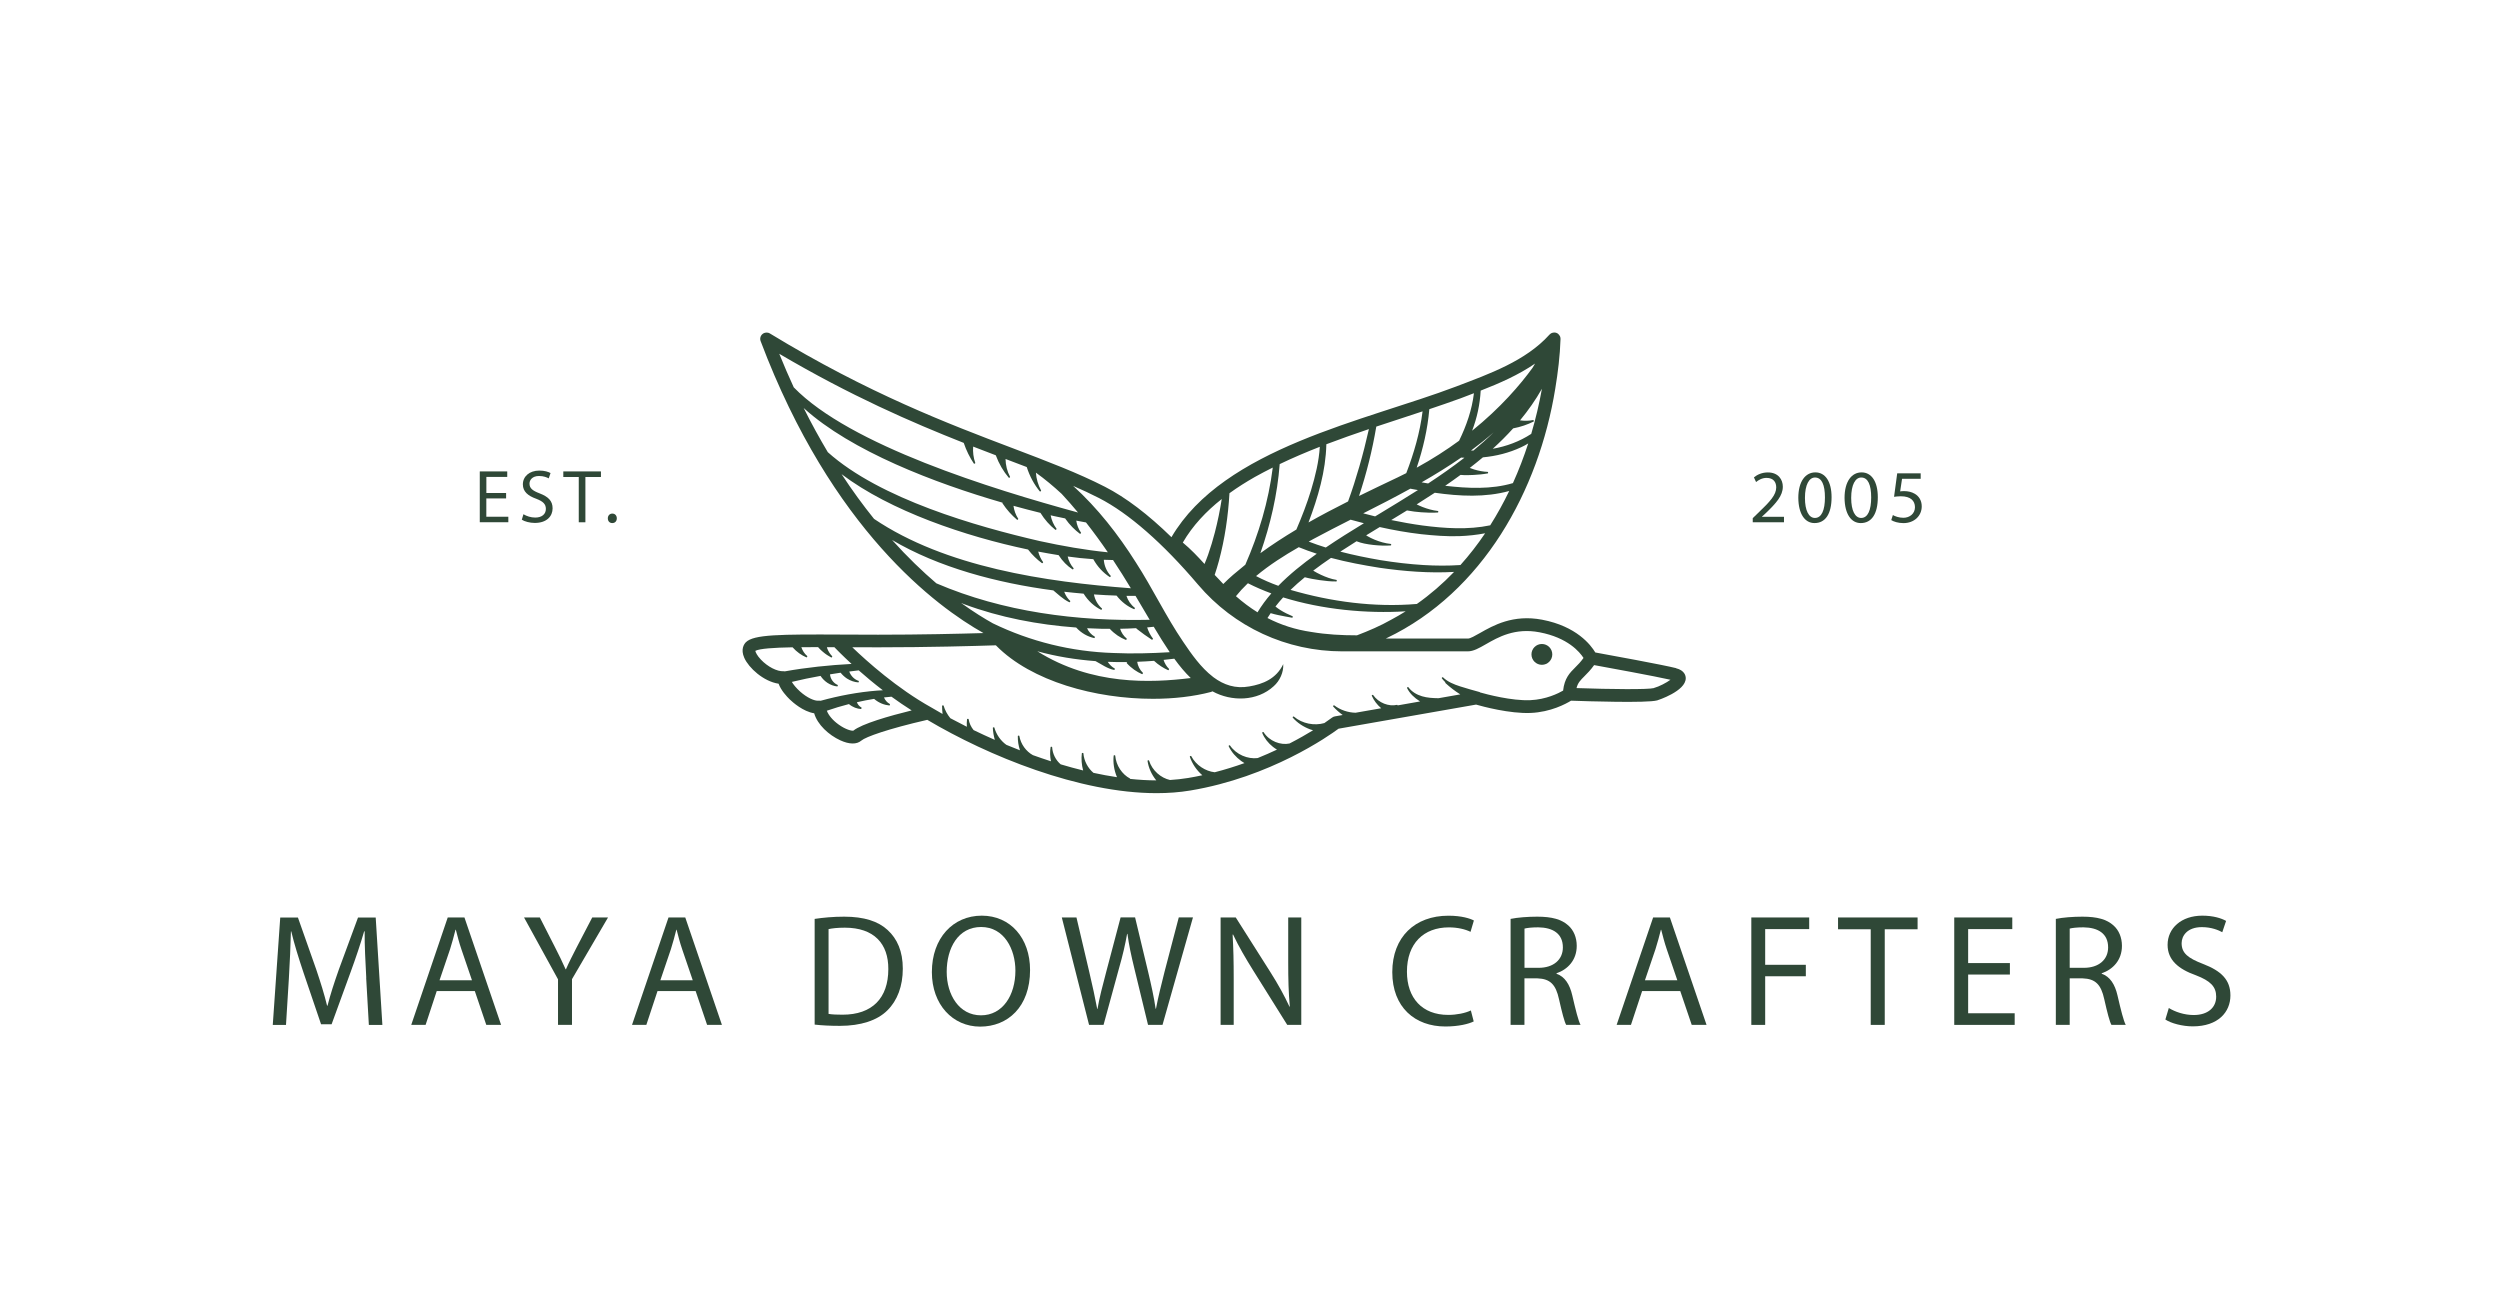 <?xml version="1.0" encoding="UTF-8"?>
<svg id="Layer_1" xmlns="http://www.w3.org/2000/svg" version="1.1" viewBox="0 0 595.28 307.52">
  <!-- Generator: Adobe Illustrator 29.7.1, SVG Export Plug-In . SVG Version: 2.1.1 Build 8)  -->
  <defs>
    <style>
      .st0 {
        fill: #2f4837;
      }
    </style>
  </defs>
  <path class="st0" d="M399.1,159.09c-3.22-.81-16.01-3.14-19.24-3.73-1.07-1.8-4.48-6.24-12.66-7.8-6.94-1.32-11.68,1.39-14.82,3.18-1.13.64-2.29,1.31-2.84,1.31h-19.59c.09-.04.19-.09.28-.13,22.87-10.96,36.17-35.1,40.1-59.4.64-3.91,1.12-7.77,1.25-11.82,0,0,0-.01,0-.02,0-.12-.01-.24-.04-.35-.02-.08-.04-.16-.08-.24-.01-.03-.02-.05-.04-.07-.05-.1-.1-.19-.18-.28-.07-.08-.14-.16-.22-.23,0,0-.02-.01-.02-.02-.11-.09-.23-.17-.38-.22-.14-.06-.29-.08-.44-.09,0,0-.02,0-.02,0-.11,0-.22,0-.33.02-.1.01-.19.04-.29.08-.03.01-.07.02-.1.04-.07.03-.15.07-.21.12-.1.07-.19.14-.27.23,0,0-.01.01-.02.02-5.66,6.28-14.36,9.35-22.21,12.34-21.54,8.19-55.31,14.56-67.79,35.88-5.56-5.43-10.86-9.45-15.83-12-6.38-3.27-13.6-6.01-21.95-9.18-15.29-5.8-34.32-13.01-57.84-27.33-.55-.33-1.25-.28-1.75.13-.5.41-.68,1.09-.45,1.7,16.96,44.96,41.97,63.28,53.06,69.51-5.78.17-15.07.39-25.08.39-2.96,0-5.77-.01-8.41-.03-15.04-.08-21.22-.03-23.08,1.82-.42.43-1.31,1.64-.38,3.73,1.06,2.38,4.57,5.61,8.17,6.15.56,1.57,1.93,3.03,2.62,3.71.78.75,3.21,2.91,5.85,3.33.77,2.71,3.5,5.19,6.2,6.43,2.14.99,3.93,1.02,5.02.08,1.07-.91,6.33-2.79,15.71-4.95,14.5,8.6,36.19,17.46,54.6,17.46,2.76,0,5.45-.2,8.03-.63,19.09-3.18,33.04-13.04,35.3-14.72l32.74-5.74c1.58.45,8.02,2.2,13.01,1.99,4.76-.2,8.38-2.16,9.61-2.92,3.91.14,18.05.6,20.51-.07.07-.02,6.83-2.18,6.8-5.29,0-.54-.24-1.85-2.32-2.37ZM331.26,147.56c-2.6,1.48-5.36,2.65-8.15,3.72-3.64,0-7.25-.19-10.8-.79-3.87-.56-7.34-1.7-10.51-3.33.24-.39.5-.77.76-1.16.61.19,1.22.33,1.81.46,1.12.24,2.22.43,3.31.63.05,0,.1-.05.13-.14.03-.1.02-.19-.03-.21-1.02-.43-2.01-.91-2.93-1.49-.4-.25-.79-.53-1.15-.83.57-.74,1.18-1.46,1.83-2.17,9.24,2.88,19.87,3.9,29.18,3.31-1.12.7-2.27,1.37-3.45,2ZM324.76,124.59c-3.14,1.91-6.19,3.82-9.07,5.78-1.38-.43-2.73-.89-4.07-1.41.39-.22.78-.43,1.17-.65,2.91-1.57,5.86-3.07,8.81-4.57.07.02.13.04.13.04,1.01.28,2.02.55,3.03.81ZM324.6,122.23c3.7-1.87,7.48-3.8,11.22-5.87.2.03.4.06.57.11.41.07.83.14,1.24.22-3.07,1.96-6.21,3.85-9.32,5.74-.29.18-.58.35-.88.53-.95-.23-1.9-.48-2.84-.73ZM313.54,131.85c-3.41,2.42-6.52,4.94-9.16,7.64-1.83-.66-3.61-1.43-5.3-2.32,1.6-1.34,3.29-2.57,5.02-3.72,1.68-1.11,3.4-2.16,5.15-3.16,1.42.58,2.85,1.1,4.29,1.56ZM302.72,141.3c-1.25,1.44-2.35,2.94-3.29,4.5-1.8-1.12-3.5-2.4-5.14-3.84.83-1.03,1.72-2,2.67-2.91.06-.06.13-.11.19-.17,1.76.9,3.62,1.7,5.57,2.42ZM337.36,143.81c-10.08.85-20.39-.52-30.07-3.35,1.06-1.03,2.2-2.03,3.4-3.01,1.21.32,2.34.5,3.5.68,1.34.18,2.66.35,4.01.32.06,0,.11-.07.11-.17,0-.1-.04-.19-.09-.2-1.26-.2-2.49-.66-3.66-1.2-.64-.3-1.27-.63-1.87-1,1.35-1.03,2.77-2.04,4.24-3.04,3.78,1.01,7.64,1.73,11.53,2.35,5.88.85,11.83,1.32,17.77.99-2.7,2.81-5.65,5.37-8.86,7.63ZM347.75,134.54c-2.93.2-5.88.18-8.82,0-3.41-.21-6.81-.61-10.19-1.16-3.19-.55-6.42-1.2-9.59-2.03,1.26-.83,2.55-1.65,3.86-2.47.64.26,1.25.42,1.85.55.72.15,1.43.25,2.13.33,1.4.15,2.79.21,4.17.12.06,0,.11-.08.11-.17,0-.1-.05-.19-.11-.19-1.33-.14-2.63-.51-3.86-1.02-.61-.25-1.2-.54-1.75-.87-.08-.05-.16-.1-.25-.16,1.07-.65,2.15-1.31,3.23-1.97,3.27.73,6.57,1.32,9.9,1.7,3.02.32,6.06.57,9.13.46,2.03-.08,4.06-.29,6.07-.68-1.79,2.65-3.75,5.19-5.88,7.56ZM354.86,125.08c-5.29,1.11-10.84.74-16.18.04-2.48-.34-4.95-.78-7.41-1.29,1.24-.75,2.5-1.52,3.75-2.29,1.16.23,2.27.35,3.39.44,1.33.1,2.66.15,3.97.05.06,0,.1-.08.1-.17,0-.1-.04-.19-.1-.19-1.27-.14-2.5-.5-3.69-.96-.46-.18-.92-.39-1.36-.61,1.44-.9,2.88-1.83,4.31-2.77,5.92.84,11.99,1.16,17.72-.42-1.35,2.81-2.86,5.55-4.52,8.17ZM338.5,114.85c3.21-1.84,6.37-3.78,9.41-5.89.01,0,.03,0,.05,0,.25.02.49.02.74.03-2.76,2.14-5.66,4.17-8.64,6.13-.52-.09-1.04-.18-1.55-.27ZM360.26,115.03c-5.17,1.54-10.76,1.26-16.14.64,1.23-.84,2.45-1.71,3.65-2.59,1.11.1,2.12.06,3.13.01,1.14-.07,2.26-.16,3.37-.37.05,0,.08-.09.07-.18,0-.1-.05-.18-.1-.18-1.08-.04-2.15-.25-3.19-.56-.36-.11-.72-.24-1.08-.38,1.06-.82,2.1-1.66,3.13-2.52,3.14-.29,6.23-1.06,9.09-2.4.59-.27,1.15-.58,1.7-.91-1.04,3.21-2.25,6.36-3.64,9.44ZM350.26,107.28c1.85-1.37,3.65-2.8,5.38-4.31-1.52,1.49-3.13,2.93-4.8,4.31-.19,0-.39,0-.58,0ZM364.61,103.31c-2.77,1.81-5.91,2.98-9.17,3.55,1.7-1.55,3.33-3.16,4.86-4.86,1.79-.34,3.42-.9,4.9-1.64.04-.02.04-.1.01-.19-.03-.09-.09-.16-.13-.16-1.04.22-2.11.23-3.14.08,1.94-2.35,3.7-4.84,5.21-7.52-.64,3.59-1.49,7.18-2.54,10.73ZM365.52,86.57c-.2.34-.39.68-.6,1.01-2.91,4.01-7.58,9.48-14.39,14.98,1.17-3.05,1.86-6.28,2.04-9.55,4.51-1.76,8.97-3.71,12.95-6.44ZM347.77,94.85c1.06-.41,2.12-.81,3.19-1.22-.47,3.96-1.79,7.74-3.53,11.31-3,2.2-6.36,4.37-10.1,6.42,1.52-4.52,2.6-9.17,3.01-13.93,2.49-.83,4.97-1.69,7.43-2.58ZM338.73,97.96c-.62,5.02-2.06,9.97-3.88,14.7-.68.35-1.38.69-2.08,1.03l-.32.15c-2.94,1.4-5.9,2.81-8.85,4.26,1.79-5.39,3.17-10.92,4.11-16.52,3.67-1.22,7.35-2.41,11.02-3.63ZM325.95,102.18c-.68,3.01-1.43,6-2.29,8.96-.8,2.77-1.68,5.54-2.67,8.26-3.19,1.6-6.34,3.26-9.42,5,2.26-5.99,4.11-12.21,4.25-18.62,3.34-1.27,6.73-2.46,10.13-3.61ZM314.26,106.39c-.21,3.49-1.07,6.97-2.08,10.32-.97,3.19-2.18,6.31-3.5,9.38-2.96,1.77-5.84,3.64-8.57,5.63,2.4-6.85,4.05-13.97,4.6-21.21,3.12-1.5,6.31-2.85,9.54-4.12ZM298.75,113.6c1.42-.8,2.86-1.54,4.31-2.27-.5,4.02-1.34,8.01-2.46,11.9-1.1,3.83-2.48,7.58-4.07,11.23h0c-2.44,1.99-3.59,2.93-5.25,4.6-.35-.36-.7-.73-1.04-1.11-.34-.35-.68-.7-1.01-1.06.36-1.09.7-2.19,1-3.3,1.42-5.28,2.21-10.7,2.52-16.15,1.93-1.4,3.95-2.67,6-3.84ZM290.91,118.83c-.42,2.68-.96,5.34-1.64,7.96-.46,1.78-.99,3.54-1.6,5.28-.26.75-.56,1.48-.86,2.22-1.61-1.77-3.25-3.51-5.17-5.1,2.34-4.04,5.58-7.45,9.26-10.36ZM185.55,84.24c16.95,9.98,31.49,16.31,43.93,21.22.62,1.83,1.44,3.48,2.42,4.94.02.03.1.03.19-.01.09-.04.15-.11.14-.15-.45-1.26-.61-2.6-.51-3.9,1.84.72,3.64,1.41,5.39,2.07.76,2.04,1.81,3.83,3.1,5.35.03.03.11.02.19-.03.08-.05.13-.13.11-.18-.7-1.33-1.06-2.81-1.08-4.26.22.08.44.17.66.25,1.5.57,2.96,1.12,4.39,1.67.7,2.19,1.76,4.15,3.11,5.8.03.04.12.03.2-.02.08-.05.13-.14.11-.19-.72-1.33-1.14-2.8-1.24-4.26,2.15,1.56,4.19,3.25,6.14,5.06,1.37,1.47,2.66,2.96,3.89,4.44-20.43-5.58-54.29-16-67.69-29.81-1.18-2.56-2.33-5.22-3.45-7.99ZM191.37,97.16c11.32,10.28,31.25,17.88,47.36,22.54-.04.05-.06.1-.03.14,1.04,1.58,2.23,2.87,3.49,3.94.03.02.1,0,.17-.07.08-.07.12-.14.1-.17-.62-.95-1-2.02-1.14-3.1,2.25.62,4.4,1.18,6.42,1.68,1.01,1.63,2.22,2.98,3.57,4.05.03.02.11,0,.18-.07.07-.07.11-.15.09-.19-.72-.96-1.2-2.07-1.41-3.21.27.06.56.13.83.19.89.19,1.78.38,2.66.56,0,.02,0,.04,0,.05,1.04,1.49,2.23,2.66,3.49,3.61.03.02.1-.01.17-.08.07-.07.11-.15.09-.18-.62-.87-1-1.87-1.14-2.88.77.15,1.54.29,2.32.43,1.87,2.39,3.6,4.76,5.2,7.11-5.43-.54-10.85-1.51-16.2-2.67-15.07-3.48-38.03-10.02-50.48-21.17-1.95-3.27-3.87-6.76-5.74-10.5ZM200.4,112.91c11.61,8.79,29.52,14.82,44.39,17.94,1.02,1.31,2.14,2.38,3.33,3.26.03.02.1-.01.17-.08.07-.07.11-.15.09-.18-.56-.76-.94-1.62-1.17-2.51,1.68.32,3.3.6,4.86.85.92,1.44,2.06,2.58,3.33,3.4.03.02.1-.02.17-.09.07-.08.1-.16.07-.19-.72-.81-1.2-1.8-1.41-2.8,1.02.14,2.02.27,2.98.37,1.04.11,2.08.2,3.12.27,1.02,1.85,2.39,3.26,3.92,4.26.03.02.11-.01.17-.09.06-.08.1-.16.07-.19-1-1.08-1.57-2.48-1.66-3.84.73.03,1.46.05,2.2.06,1.52,2.29,2.92,4.54,4.24,6.72-20.3-1.5-44.16-5.05-61.15-16.52-2.57-3.19-5.16-6.72-7.72-10.63ZM212.37,128.55c11.13,6.59,25.09,10.27,38.44,12.03.55.45,1.11.96,1.69,1.43.68.55,1.39,1.05,2.14,1.4.03.02.1-.03.15-.11.06-.08.08-.17.05-.2-.58-.53-1.01-1.19-1.32-1.9-.04-.1-.07-.2-.11-.3,1.55.18,3.09.33,4.61.46,1.1,1.76,2.56,3.05,4.17,3.85.04.02.1-.03.16-.11.06-.08.08-.17.05-.2-1.03-.89-1.69-2.12-1.92-3.36,1.83.13,3.63.22,5.39.28,1.18,1.52,2.62,2.6,4.17,3.24.04.02.1-.03.15-.12.05-.09.06-.18.03-.2-.97-.74-1.66-1.77-2-2.86.06,0,.11,0,.17,0,.66.02,1.32.01,1.99,0,.77,1.29,1.51,2.55,2.23,3.77.39.65.76,1.3,1.14,1.93-17.24.4-34.9-1.86-50.79-8.68-3.3-2.82-6.88-6.24-10.58-10.36ZM228.87,143.58c.27.1.54.22.8.32,8.47,3.14,17.54,4.86,26.58,5.52,1.27,1.39,2.8,2.19,4.31,2.52.03,0,.09-.05.12-.14.04-.09.04-.18,0-.2-.84-.47-1.48-1.2-1.84-2.01,1.14.06,2.28.11,3.41.13.67.02,1.33,0,2,.01,1.17,1.26,2.5,2.12,3.85,2.65.03.01.09-.04.14-.12.05-.09.07-.17.05-.2-.76-.62-1.3-1.46-1.58-2.34,1.3-.02,2.59-.07,3.88-.15-.02.05-.03.09,0,.11,1.26,1,2.49,1.87,3.7,2.66.03.02.09-.02.16-.09.07-.07.11-.15.09-.18-.62-.8-1.08-1.71-1.39-2.67.52-.04,1.05-.11,1.57-.16,1.31,2.19,2.56,4.22,3.81,6.06-4.47.27-8.94.39-13.37.19-10.07-.31-19.82-2.74-28.74-7.06-1.99-1.11-4.57-2.69-7.56-4.85ZM265.43,159.18c-.68-.36-1.22-.92-1.64-1.55,0-.01-.02-.03-.02-.04,1.55.06,3.09.08,4.64.06-.11.09-.18.17-.14.22,1.13,1.26,2.4,2.1,3.68,2.66.03.01.09-.04.14-.12.06-.08.08-.17.06-.19-.76-.72-1.23-1.68-1.37-2.64,1.34-.05,2.67-.13,4.01-.23,1.08,1,2.23,1.72,3.38,2.24.03.01.09-.04.14-.12.06-.08.08-.17.06-.19-.62-.6-1.06-1.36-1.31-2.15.85-.09,1.7-.18,2.55-.29,1.28,1.77,2.57,3.31,3.92,4.61-9.57,1.17-23.54,1.77-36.54-6.38,4.52,1.25,9.17,2,13.87,2.35,1.38.73,2.85,1.82,4.45,2.1.03,0,.09-.05.12-.14.03-.09.04-.18,0-.2ZM186.82,159.85c-.07,0-.15-.02-.22-.02-1.58.09-3.8-1.06-5.43-2.78-.92-.97-1.26-1.75-1.32-2.07.97-.54,4.4-.77,8.87-.85.99,1.11,2.13,1.91,3.32,2.41.03.01.09-.04.14-.12.05-.09.07-.17.05-.19-.68-.57-1.16-1.33-1.42-2.12,1.28-.01,2.62-.02,3.99-.02.07.08.13.16.2.23.3.32.61.62.94.89.64.55,1.32.99,2.01,1.36.03.02.1-.03.15-.1.06-.08.09-.16.07-.19-.52-.54-.93-1.17-1.18-1.84-.04-.11-.06-.23-.09-.34.59,0,1.18,0,1.77,0,.43.45,1.89,1.95,4.1,3.99-5.35.29-10.66.83-15.95,1.78ZM195.41,166.85c-.14-.02-.28-.03-.42-.01-1.05.13-2.85-.73-4.47-2.17-.97-.87-1.61-1.69-1.97-2.3,2.25-.55,4.53-1.02,6.83-1.43.46.7,1.03,1.24,1.64,1.65.75.49,1.56.79,2.36.86.03,0,.08-.06.1-.15.02-.1.02-.19-.01-.2-1.09-.46-1.77-1.55-1.83-2.53.84-.14,1.68-.27,2.52-.39.45.56.96,1.02,1.5,1.38.86.55,1.8.87,2.73.93.04,0,.08-.06.1-.16.02-.1,0-.19-.03-.2-1.1-.36-1.9-1.27-2.24-2.23.75-.1,1.5-.19,2.25-.28,1.65,1.46,3.59,3.09,5.75,4.74-.45.03-.9.04-1.35.08-4.56.36-9.06,1.21-13.47,2.42ZM203.2,173.98c-.4.08-1.83-.24-3.54-1.48-1.39-1-2.39-2.21-2.78-3.27,1.73-.59,3.48-1.13,5.26-1.58.92.77,1.95,1.12,2.9,1.18.02,0,.06-.07.09-.16.02-.1.03-.18,0-.2-.54-.27-.91-.75-1.09-1.26,1.36-.31,2.72-.58,4.09-.8,1.18,1.01,2.47,1.46,3.67,1.58.03,0,.07-.06.09-.15.03-.1.03-.18,0-.2-.66-.35-1.15-.94-1.4-1.57.6-.07,1.19-.13,1.78-.18,1.53,1.11,3.14,2.22,4.81,3.27-5.35,1.32-11.89,3.19-13.89,4.82ZM372.25,164.41c-1.17.68-4.1,2.15-7.88,2.31-4.41.19-10.38-1.4-11.96-1.85-.03-.03-.05-.07-.08-.08-1.56-.42-3.12-.87-4.64-1.35-1.5-.49-2.97-1.07-4.09-2.16-.05-.04-.14-.04-.22.02-.08.06-.1.16-.06.22.25.33.53.64.83.93-.03.06-.03.13.02.18,1.08,1.01,2.27,1.91,3.54,2.71l-5.18.91c-1.37-.02-2.68-.09-3.92-.46-1.25-.37-2.46-1.06-3.26-2.16-.03-.05-.12-.05-.21,0-.09.05-.14.13-.11.19.64,1.31,1.77,2.36,3.03,3.15.03.02.06.03.08.05l-5.34.94c-.05-.1-.1-.15-.15-.13-1.92.45-4.38-.43-5.7-2.35-.03-.04-.12-.04-.2,0-.09.04-.14.12-.12.17.49,1.12,1.26,2.15,2.25,2.99l-6.11,1.07c-1.76-.04-3.6-.63-5.09-1.77-.04-.03-.12,0-.19.07-.07.07-.1.16-.06.2.67.75,1.44,1.43,2.28,2.04l-1.87.33c-.24.04-.47.14-.66.29-.03.02-.68.51-1.84,1.3-2.34.67-5.21.19-7.26-1.55-.05-.04-.15-.03-.22.04-.07.07-.09.17-.04.22,1.09,1.24,2.53,2.19,4.15,2.79.22.08.46.14.69.21-1.53.94-3.41,2.02-5.61,3.15-2.12.46-4.82-.54-6.18-2.7-.03-.05-.12-.05-.21-.01-.09.04-.14.12-.12.18.52,1.28,1.42,2.43,2.56,3.33.3.24.63.46.96.66-1.44.68-2.97,1.35-4.6,2.01-2.34.29-5.08-.8-6.59-3.01-.04-.05-.13-.06-.21-.01-.09.05-.14.13-.1.2.66,1.38,1.71,2.6,3.01,3.54.24.17.5.33.75.48-2.23.8-4.6,1.54-7.08,2.18-2.19-.24-4.45-1.66-5.59-3.84-.03-.05-.12-.07-.21-.03-.09.04-.15.11-.13.18.56,1.65,1.58,3.18,2.98,4.4-1.11.24-2.23.46-3.38.65-1.41.23-2.86.39-4.32.48-2.15-.48-4.24-2.24-4.99-4.63-.02-.05-.1-.08-.2-.07-.1.02-.17.08-.16.15.24,1.65.96,3.26,2.08,4.64-2.04,0-4.12-.13-6.22-.35,0-.04,0-.08-.04-.1-1.85-.97-3.31-3.08-3.51-5.44,0-.05-.08-.09-.18-.1-.1,0-.19.04-.19.09-.18,1.68.08,3.45.79,5.14-1.86-.28-3.73-.62-5.6-1.03-1.3-1.09-2.25-2.8-2.4-4.66,0-.05-.08-.09-.18-.09-.1,0-.19.03-.19.08-.16,1.33-.06,2.72.31,4.1-1.79-.44-3.58-.93-5.35-1.46-1.13-.96-1.94-2.46-2.03-4.1,0-.04-.08-.08-.17-.09-.1,0-.19.02-.19.07-.18,1.09-.16,2.24.08,3.4-1.45-.47-2.89-.96-4.31-1.47-1.58-.87-2.88-2.58-3.22-4.57,0-.05-.09-.08-.18-.08-.1,0-.18.05-.18.1-.03,1.12.14,2.27.51,3.4-1.1-.43-2.18-.86-3.24-1.3-1.33-.95-2.39-2.42-2.86-4.12-.01-.04-.09-.07-.19-.05-.1.01-.18.06-.17.11.04.95.2,1.92.47,2.88-1.75-.77-3.44-1.55-5.05-2.33-.6-.73-1.03-1.63-1.19-2.62,0-.03-.08-.06-.18-.06-.1,0-.18.03-.19.07-.07.59-.09,1.2-.05,1.82-1.38-.69-2.69-1.37-3.93-2.04-.71-.87-1.28-1.89-1.61-3.01-.01-.03-.09-.05-.18-.04-.1.01-.18.05-.18.1,0,.64.06,1.29.12,1.94-.93-.52-1.82-1.04-2.64-1.53,0,0-.01,0-.02,0,0,0-.01-.01-.02-.02-8.13-4.53-15.33-10.98-18.82-14.34,1.96,0,4,.02,6.13.02,11.96,0,22.9-.31,28.09-.48.02.03.03.06.06.09,8.41,8.52,23.68,12.65,37.32,12.65,4.96,0,9.7-.55,13.81-1.63.13-.03.25-.09.36-.15,4.55,2.5,10.66,2.39,14.58-1.22,1.47-1.3,2.38-3.33,2.27-5.26-1.65,3.49-4.86,4.77-8.07,5.31-3.33.61-6.11-.38-8.51-2.16-.06-.06-.13-.11-.2-.16-2.8-2.15-5.06-5.35-7.05-8.31-4.11-6.04-7.26-12.7-11.26-18.89-4.19-6.64-9.11-12.94-14.94-18.23,2.15.94,4.21,1.89,6.17,2.9,7.04,3.61,15.2,10.74,23.58,20.62,8.57,10.09,21.09,15.88,34.35,15.88h29.86c1.35,0,2.67-.75,4.34-1.71,2.91-1.67,6.91-3.95,12.75-2.83,6.73,1.28,9.55,4.67,10.48,6.11-.67.94-1.32,1.61-1.96,2.24-1.32,1.31-2.57,2.58-2.9,5.52ZM393.82,163.84c-1.37.37-10.21.29-18.43,0,.31-1.25.94-1.88,1.88-2.82.67-.67,1.48-1.48,2.31-2.65,3.35.61,14.4,2.63,18.18,3.49-.95.7-2.66,1.61-3.94,1.96Z"/>
  <circle class="st0" cx="367.14" cy="155.82" r="2.48"/>
  <g>
    <path class="st0" d="M87.21,232.81c-.19-3.57-.42-7.86-.38-11.05h-.12c-.87,3-1.94,6.19-3.23,9.72l-4.52,12.41h-2.51l-4.14-12.18c-1.21-3.61-2.24-6.91-2.96-9.94h-.08c-.07,3.19-.26,7.48-.49,11.31l-.68,10.97h-3.15l1.78-25.58h4.21l4.36,12.37c1.06,3.15,1.94,5.96,2.58,8.62h.11c.65-2.58,1.56-5.39,2.7-8.62l4.56-12.37h4.21l1.59,25.58h-3.22l-.64-11.23Z"/>
    <path class="st0" d="M103.99,235.99l-2.65,8.05h-3.42l8.69-25.58h3.98l8.73,25.58h-3.53l-2.73-8.05h-9.07ZM112.38,233.41l-2.51-7.36c-.57-1.67-.95-3.19-1.33-4.67h-.08c-.38,1.52-.8,3.07-1.29,4.63l-2.51,7.4h7.71Z"/>
    <path class="st0" d="M132.87,244.04v-10.85l-8.09-14.73h3.76l3.6,7.06c.99,1.94,1.75,3.49,2.54,5.28h.08c.72-1.67,1.59-3.34,2.58-5.28l3.68-7.06h3.76l-8.58,14.69v10.89h-3.34Z"/>
    <path class="st0" d="M156.56,235.99l-2.66,8.05h-3.41l8.69-25.58h3.99l8.73,25.58h-3.53l-2.73-8.05h-9.07ZM164.95,233.41l-2.51-7.36c-.57-1.67-.95-3.19-1.33-4.67h-.07c-.38,1.52-.8,3.07-1.29,4.63l-2.51,7.4h7.71Z"/>
    <path class="st0" d="M193.99,218.8c2.01-.3,4.4-.53,7.02-.53,4.75,0,8.12,1.1,10.36,3.19,2.27,2.09,3.6,5.05,3.6,9.19s-1.29,7.59-3.68,9.94c-2.39,2.39-6.34,3.68-11.31,3.68-2.35,0-4.33-.11-6-.3v-25.16ZM197.29,241.42c.83.15,2.05.19,3.34.19,7.06,0,10.89-3.95,10.89-10.85.04-6.04-3.38-9.87-10.36-9.87-1.71,0-3,.15-3.87.34v20.19Z"/>
    <path class="st0" d="M245.27,230.98c0,8.81-5.35,13.47-11.88,13.47s-11.5-5.24-11.5-12.98c0-8.12,5.05-13.44,11.88-13.44s11.5,5.35,11.5,12.94ZM225.42,231.4c0,5.47,2.96,10.36,8.16,10.36s8.2-4.82,8.2-10.63c0-5.09-2.66-10.4-8.16-10.4s-8.2,5.05-8.2,10.67Z"/>
    <path class="st0" d="M259.32,244.04l-6.49-25.58h3.49l3.04,12.94c.76,3.19,1.44,6.38,1.9,8.84h.07c.42-2.54,1.21-5.58,2.09-8.88l3.41-12.91h3.45l3.11,12.98c.72,3.04,1.4,6.07,1.78,8.77h.08c.53-2.81,1.25-5.66,2.05-8.84l3.38-12.91h3.38l-7.25,25.58h-3.45l-3.23-13.32c-.8-3.26-1.33-5.77-1.67-8.35h-.08c-.45,2.54-1.02,5.05-1.97,8.35l-3.64,13.32h-3.45Z"/>
    <path class="st0" d="M290.64,244.04v-25.58h3.61l8.2,12.94c1.9,3,3.38,5.69,4.59,8.31l.08-.04c-.31-3.42-.38-6.53-.38-10.51v-10.7h3.11v25.58h-3.34l-8.12-12.98c-1.78-2.85-3.49-5.77-4.78-8.54l-.11.04c.19,3.23.26,6.3.26,10.55v10.93h-3.11Z"/>
    <path class="st0" d="M350.92,243.21c-1.22.61-3.64,1.21-6.76,1.21-7.21,0-12.64-4.55-12.64-12.94s5.43-13.44,13.36-13.44c3.19,0,5.2.68,6.07,1.14l-.8,2.7c-1.25-.61-3.04-1.06-5.16-1.06-6,0-9.98,3.83-9.98,10.55,0,6.26,3.6,10.29,9.83,10.29,2.01,0,4.06-.42,5.39-1.06l.68,2.62Z"/>
    <path class="st0" d="M359.69,218.8c1.67-.34,4.06-.53,6.34-.53,3.53,0,5.81.65,7.4,2.09,1.29,1.14,2.01,2.88,2.01,4.86,0,3.38-2.13,5.62-4.82,6.53v.11c1.97.68,3.15,2.51,3.76,5.16.83,3.57,1.44,6.04,1.97,7.02h-3.42c-.42-.72-.99-2.92-1.71-6.11-.76-3.53-2.12-4.86-5.12-4.97h-3.11v11.08h-3.3v-25.24ZM362.99,230.45h3.38c3.53,0,5.77-1.94,5.77-4.86,0-3.3-2.39-4.74-5.88-4.78-1.59,0-2.73.15-3.26.3v9.34Z"/>
    <path class="st0" d="M391.01,235.99l-2.66,8.05h-3.41l8.69-25.58h3.99l8.73,25.58h-3.53l-2.73-8.05h-9.07ZM399.39,233.41l-2.51-7.36c-.57-1.67-.95-3.19-1.33-4.67h-.07c-.38,1.52-.8,3.07-1.29,4.63l-2.51,7.4h7.71Z"/>
    <path class="st0" d="M417.01,218.46h13.78v2.77h-10.48v8.5h9.68v2.73h-9.68v11.58h-3.3v-25.58Z"/>
    <path class="st0" d="M445.44,221.27h-7.78v-2.81h18.94v2.81h-7.82v22.77h-3.34v-22.77Z"/>
    <path class="st0" d="M478.58,232.05h-9.94v9.22h11.08v2.77h-14.39v-25.58h13.82v2.77h-10.51v8.09h9.94v2.73Z"/>
    <path class="st0" d="M489.51,218.8c1.67-.34,4.06-.53,6.34-.53,3.53,0,5.81.65,7.4,2.09,1.29,1.14,2.01,2.88,2.01,4.86,0,3.38-2.13,5.62-4.82,6.53v.11c1.97.68,3.15,2.51,3.76,5.16.83,3.57,1.44,6.04,1.97,7.02h-3.41c-.42-.72-.99-2.92-1.71-6.11-.76-3.53-2.13-4.86-5.12-4.97h-3.11v11.08h-3.3v-25.24ZM492.82,230.45h3.38c3.53,0,5.77-1.94,5.77-4.86,0-3.3-2.39-4.74-5.89-4.78-1.59,0-2.73.15-3.26.3v9.34Z"/>
    <path class="st0" d="M516.43,240.02c1.48.91,3.64,1.67,5.92,1.67,3.38,0,5.35-1.78,5.35-4.37,0-2.39-1.37-3.76-4.82-5.09-4.17-1.48-6.75-3.64-6.75-7.25,0-3.99,3.3-6.95,8.27-6.95,2.62,0,4.52.61,5.66,1.25l-.91,2.69c-.84-.46-2.54-1.21-4.86-1.21-3.49,0-4.82,2.09-4.82,3.83,0,2.39,1.56,3.57,5.09,4.93,4.33,1.67,6.53,3.76,6.53,7.51,0,3.95-2.92,7.36-8.96,7.36-2.47,0-5.16-.72-6.53-1.63l.83-2.77Z"/>
  </g>
  <g>
    <path class="st0" d="M120.5,118.68h-4.7v4.36h5.24v1.31h-6.8v-12.1h6.54v1.31h-4.97v3.83h4.7v1.29Z"/>
    <path class="st0" d="M124.65,122.45c.7.43,1.73.79,2.8.79,1.6,0,2.53-.84,2.53-2.06,0-1.13-.64-1.78-2.28-2.41-1.98-.7-3.2-1.72-3.2-3.43,0-1.89,1.56-3.29,3.92-3.29,1.24,0,2.14.29,2.67.59l-.43,1.27c-.4-.22-1.2-.57-2.3-.57-1.65,0-2.28.99-2.28,1.81,0,1.13.74,1.69,2.41,2.33,2.05.79,3.09,1.78,3.09,3.56,0,1.87-1.38,3.48-4.24,3.48-1.17,0-2.44-.34-3.09-.77l.39-1.31Z"/>
    <path class="st0" d="M137.81,113.58h-3.68v-1.33h8.96v1.33h-3.7v10.78h-1.58v-10.78Z"/>
    <path class="st0" d="M144.73,123.42c0-.66.45-1.13,1.08-1.13s1.06.47,1.06,1.13-.41,1.13-1.08,1.13-1.06-.48-1.06-1.13Z"/>
  </g>
  <g>
    <path class="st0" d="M417.35,124.35v-.97l1.24-1.2c2.98-2.84,4.33-4.35,4.35-6.11,0-1.19-.58-2.28-2.32-2.28-1.06,0-1.94.54-2.48.99l-.51-1.11c.81-.68,1.96-1.18,3.31-1.18,2.52,0,3.57,1.72,3.57,3.39,0,2.16-1.56,3.9-4.02,6.27l-.94.86v.04h5.24v1.31h-7.45Z"/>
    <path class="st0" d="M436.12,118.39c0,3.97-1.47,6.16-4.06,6.16-2.28,0-3.82-2.14-3.86-6,0-3.91,1.69-6.07,4.06-6.07s3.86,2.19,3.86,5.91ZM429.78,118.57c0,3.03.93,4.76,2.37,4.76,1.61,0,2.39-1.89,2.39-4.87s-.74-4.76-2.37-4.76c-1.38,0-2.39,1.69-2.39,4.87Z"/>
    <path class="st0" d="M447.13,118.39c0,3.97-1.47,6.16-4.06,6.16-2.28,0-3.82-2.14-3.86-6,0-3.91,1.69-6.07,4.06-6.07s3.86,2.19,3.86,5.91ZM440.79,118.57c0,3.03.93,4.76,2.37,4.76,1.61,0,2.39-1.89,2.39-4.87s-.74-4.76-2.37-4.76c-1.38,0-2.39,1.69-2.39,4.87Z"/>
    <path class="st0" d="M457.35,114.01h-4.45l-.45,3c.27-.04.52-.07.95-.07.9,0,1.8.2,2.52.63.92.52,1.67,1.53,1.67,3,0,2.28-1.81,3.99-4.35,3.99-1.27,0-2.35-.36-2.91-.72l.39-1.2c.48.29,1.44.65,2.5.65,1.49,0,2.76-.97,2.76-2.53-.02-1.51-1.02-2.59-3.36-2.59-.66,0-1.19.07-1.62.13l.75-5.6h5.59v1.33Z"/>
  </g>
</svg>